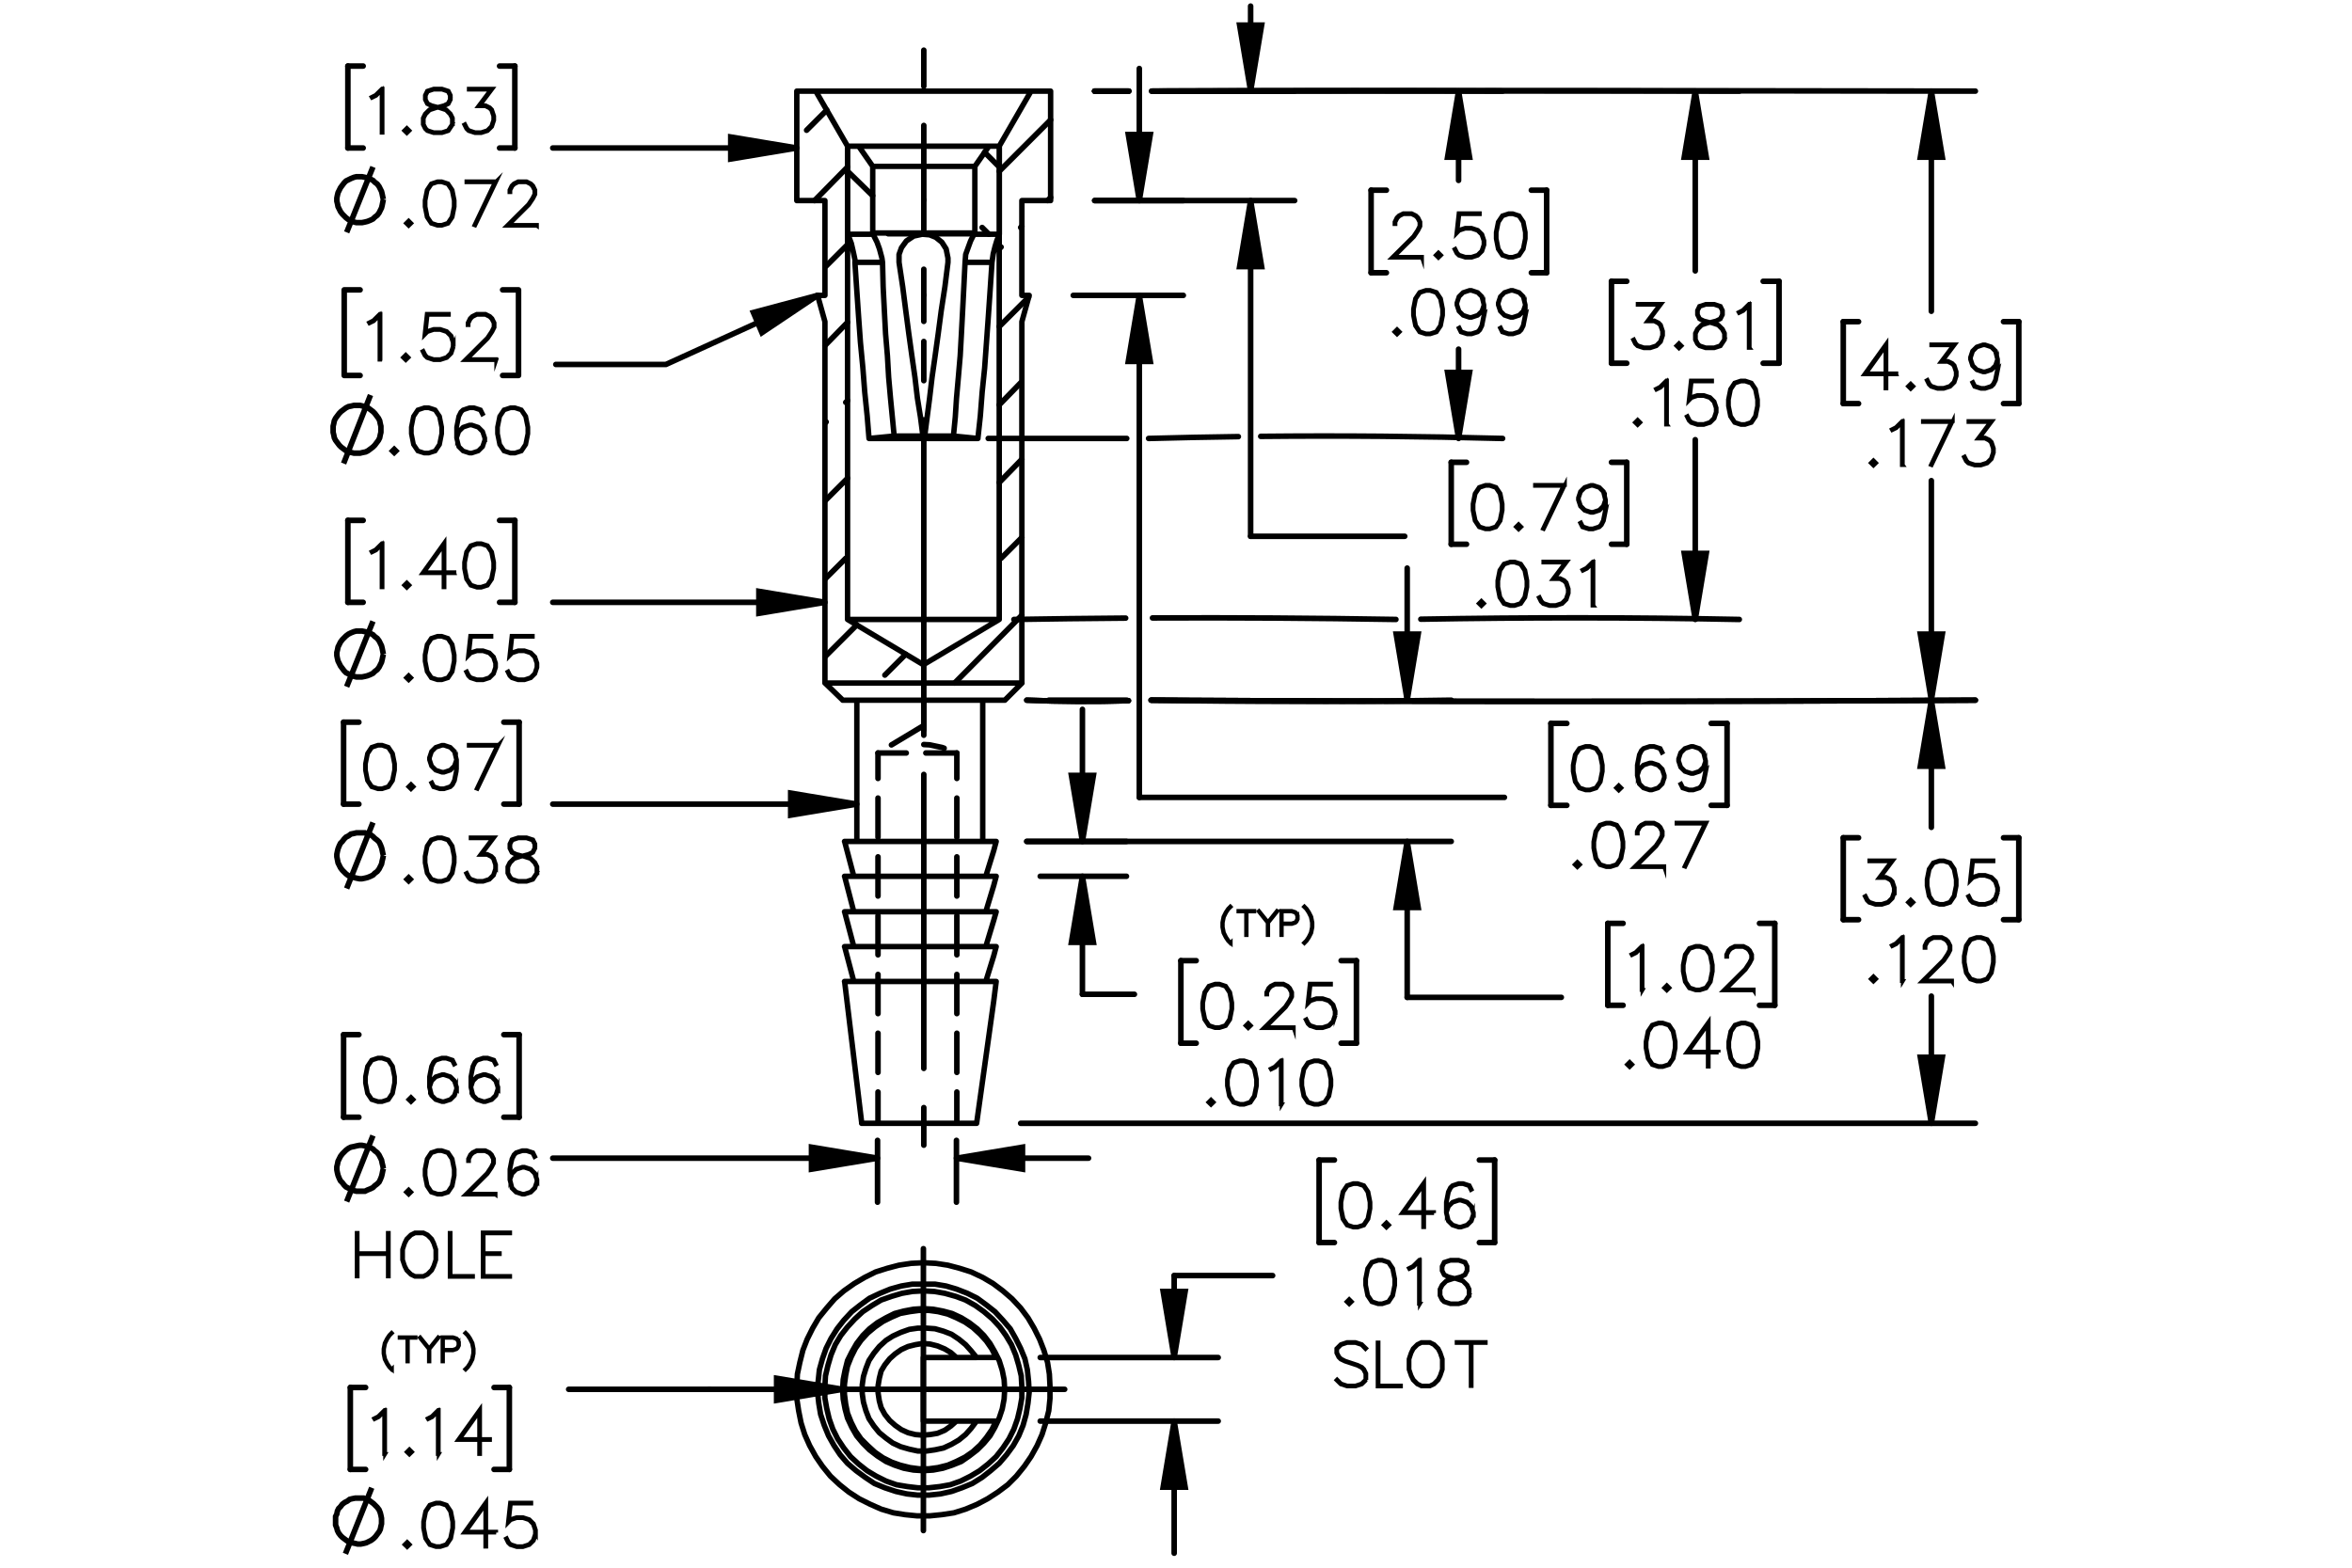 <?xml version="1.0" encoding="UTF-8"?><svg id="Layer_1" xmlns="http://www.w3.org/2000/svg" viewBox="0 0 216 144"><defs><style>.cls-1{stroke-dashoffset:36.35px;}.cls-1,.cls-2,.cls-3,.cls-4,.cls-5,.cls-6,.cls-7,.cls-8,.cls-9,.cls-10,.cls-11,.cls-12,.cls-13,.cls-14,.cls-15,.cls-16{stroke:#000;}.cls-1,.cls-2,.cls-4,.cls-5,.cls-6,.cls-7,.cls-8,.cls-9,.cls-10,.cls-11,.cls-12,.cls-13,.cls-14,.cls-15,.cls-16{fill:none;}.cls-1,.cls-2,.cls-4,.cls-5,.cls-6,.cls-7,.cls-8,.cls-10,.cls-11,.cls-12,.cls-13,.cls-14,.cls-15,.cls-16{stroke-linecap:round;stroke-linejoin:round;}.cls-1,.cls-2,.cls-4,.cls-6,.cls-7,.cls-8,.cls-9,.cls-10,.cls-11,.cls-12,.cls-13,.cls-14,.cls-15,.cls-16{stroke-width:.51px;}.cls-1,.cls-2,.cls-6,.cls-10,.cls-12,.cls-14{stroke-dasharray:0 0 0 0 43.2 3.6 3.6 3.6;}.cls-2{stroke-dashoffset:40.824px;}.cls-3{stroke-width:.35px;}.cls-3,.cls-9{stroke-miterlimit:10;}.cls-4{stroke-dashoffset:.872px;}.cls-4,.cls-7,.cls-8,.cls-13,.cls-15,.cls-16{stroke-dasharray:0 0 3.6 1.8;}.cls-5{stroke-width:.5px;}.cls-6{stroke-dashoffset:37.08px;}.cls-7{stroke-dashoffset:1.26px;}.cls-8{stroke-dashoffset:.335px;}.cls-10{stroke-dashoffset:35.2px;}.cls-12{stroke-dashoffset:19.07px;}.cls-13{stroke-dashoffset:1.693px;}.cls-15{stroke-dashoffset:.132px;}.cls-16{stroke-dashoffset:.754px;}</style></defs><path class="cls-3" d="m174.155,34.385h-.911v1.292h-.088v-1.292h-1.953l2.041-2.846v2.758h.911v.087Zm-.999-.087v-2.484l-1.779,2.484h1.779Z"/><path class="cls-3" d="m175.722,35.485l-.251.245-.25-.245.25-.249.251.249Zm-.12,0l-.131-.13-.13.13.13.13.131-.13Z"/><path class="cls-3" d="m179.695,34.539l-.194.587-.399.396-.589.191h-.584l-.588-.191-.208-.202-.192-.385.077-.043.19.374.176.181.557.183h.562l.557-.183.365-.367.185-.555v-.37l-.185-.555-.182-.173-.365-.186h-.649l1.145-1.522h-2.012v-.087h2.188l-1.145,1.522h.495l.399.196.203.207.194.587v.393Z"/><path class="cls-3" d="m183.494,33.968l-.19.962-.197.391-.207.202-.589.191h-.395l-.6-.191-.197-.396.078-.045.185.367.547.183h.37l.557-.183.173-.181.186-.369.191-.943v-.68l-.108.327-.399.398-.589.197h-.203l-.588-.197-.4-.398-.194-.587v-.202l.194-.587.4-.396.588-.196h.203l.589.196.399.396.194.779v.964Zm-.086-.96l-.185-.738-.365-.367-.557-.184h-.182l-.557.184-.364.367-.186.553v.181l.186.555.364.364.557.186h.182l.557-.186.365-.364.185-.55Z"/><path class="cls-3" d="m172.302,42.526l-.25.245-.25-.245.25-.249.25.249Zm-.12,0l-.13-.13-.131.13.131.13.13-.13Z"/><path class="cls-3" d="m174.749,42.717h-.088v-3.898l-.501.507-.389.189-.042-.075.375-.191.583-.577h.061v4.044Z"/><path class="cls-3" d="m179.339,38.673l-1.943,4.055-.074-.029,1.874-3.938h-2.602v-.087h2.745Z"/><path class="cls-3" d="m183.106,41.58l-.194.587-.399.396-.588.191h-.583l-.589-.191-.208-.202-.191-.385.077-.043.19.374.176.181.557.183h.561l.557-.183.364-.367.186-.555v-.37l-.186-.555-.181-.173-.365-.186h-.649l1.145-1.522h-2.01v-.087h2.186l-1.145,1.522h.495l.399.196.202.207.194.587v.393Z"/><path class="cls-3" d="m174.006,81.936l-.194.588-.399.396-.589.191h-.584l-.588-.191-.208-.202-.192-.385.077-.043.19.375.176.181.557.184h.562l.557-.184.365-.366.185-.556v-.369l-.185-.556-.182-.173-.365-.185h-.649l1.145-1.522h-2.012v-.088h2.188l-1.145,1.522h.495l.399.196.203.207.194.588v.393Z"/><path class="cls-3" d="m175.722,82.883l-.251.244-.25-.244.25-.25.251.25Zm-.12,0l-.131-.13-.13.13.13.13.131-.13Z"/><path class="cls-3" d="m179.695,81.365l-.19.962-.399.593-.594.191h-.395l-.594-.191-.398-.593-.191-.962v-.584l.191-.962.398-.593.594-.196h.395l.594.196.399.593.19.962v.584Zm-.086-.013v-.559l-.191-.942-.365-.551-.551-.183h-.37l-.552.183-.367.551-.19.942v.559l.19.943.367.55.552.184h.37l.551-.184.365-.55.191-.943Z"/><path class="cls-3" d="m183.494,81.936l-.194.588-.399.396-.589.191h-.584l-.588-.191-.208-.202-.192-.385.077-.043.19.375.176.181.557.184h.562l.557-.184.365-.366.185-.556v-.369l-.185-.556-.365-.364-.557-.185h-.562l-.557.185-.267.273.205-1.878h1.95v.088h-1.872l-.174,1.549.115-.109.588-.193h.584l.589.193.399.398.194.588v.393Z"/><path class="cls-3" d="m172.302,89.924l-.25.244-.25-.244.25-.25.25.25Zm-.12,0l-.13-.13-.131.13.131.13.13-.13Z"/><path class="cls-3" d="m174.749,90.115h-.088v-3.898l-.501.508-.389.189-.042-.074.375-.191.583-.576h.061v4.044Z"/><path class="cls-3" d="m179.268,90.152h-2.774l1.978-1.969.376-.566.186-.372v-.358l-.186-.364-.179-.181-.367-.183h-.74l-.365.183-.181.181-.186.364v.181h-.085v-.202l.194-.398.202-.199.399-.196h.785l.398.196.202.199.197.398v.404l-.197.391-.386.576-1.84,1.834h2.569v.082Z"/><path class="cls-3" d="m183.106,88.406l-.189.962-.399.593-.594.191h-.395l-.594-.191-.397-.593-.191-.962v-.584l.191-.962.397-.593.594-.196h.395l.594.196.399.593.189.962v.584Zm-.085-.013v-.559l-.191-.942-.365-.551-.551-.183h-.37l-.552.183-.367.551-.189.942v.559l.189.943.367.55.552.184h.37l.551-.184.365-.55.191-.943Z"/><path class="cls-3" d="m152.727,30.816l-.194.587-.399.396-.588.191h-.583l-.589-.191-.208-.202-.191-.385.077-.043.19.374.176.181.557.183h.561l.557-.183.364-.367.186-.555v-.37l-.186-.555-.181-.173-.365-.186h-.649l1.145-1.522h-2.01v-.087h2.186l-1.145,1.522h.495l.399.196.202.207.194.587v.393Z"/><path class="cls-3" d="m154.442,31.762l-.25.245-.25-.245.25-.249.25.249Zm-.12,0l-.13-.13-.131.13.131.13.13-.13Z"/><path class="cls-3" d="m158.415,31.202l-.397.598-.594.191h-.774l-.589-.191-.208-.202-.196-.396v-.593l.196-.398.398-.391.606-.202-.41-.099-.399-.202-.199-.401v-.404l.199-.407.603-.196h.774l.599.196.203.407v.404l-.203.401-.398.202-.408.099.021.005.583.196.399.391.194.398v.593Zm-.085-.021v-.55l-.186-.364-.364-.372-.562-.184-.181-.05-.179.05-.561.184-.367.372-.184.364v.55l.184.364.176.181.557.183h.75l.552-.183.367-.545Zm-.191-2.285v-.362l-.182-.353-.546-.184h-.75l-.546.184-.182.353v.362l.182.358.364.178.557.144.557-.144.364-.178.182-.358Z"/><path class="cls-3" d="m160.686,31.954h-.088v-3.898l-.501.507-.389.189-.042-.075.375-.191.583-.577h.061v4.044Z"/><path class="cls-3" d="m150.645,38.804l-.25.245-.25-.245.25-.249.25.249Zm-.12,0l-.13-.13-.131.13.131.13.13-.13Z"/><path class="cls-3" d="m153.093,38.996h-.088v-3.898l-.501.507-.389.189-.042-.075.375-.191.583-.577h.061v4.044Z"/><path class="cls-3" d="m157.653,37.858l-.194.587-.399.396-.588.191h-.583l-.589-.191-.208-.202-.191-.385.077-.043.19.374.176.181.557.183h.561l.557-.183.364-.367.186-.555v-.37l-.186-.555-.364-.364-.557-.185h-.561l-.557.185-.267.274.205-1.878h1.949v.087h-1.872l-.173,1.549.114-.109.589-.194h.583l.588.194.399.398.194.587v.393Z"/><path class="cls-3" d="m161.45,37.287l-.189.962-.399.592-.594.191h-.395l-.594-.191-.397-.592-.191-.962v-.585l.191-.962.397-.593.594-.196h.395l.594.196.399.593.189.962v.585Zm-.085-.013v-.558l-.191-.943-.365-.55-.551-.184h-.37l-.552.184-.367.55-.189.943v.558l.189.943.367.55.552.183h.37l.551-.183.365-.55.191-.943Z"/><path class="cls-3" d="m150.847,90.933h-.088v-3.898l-.501.508-.389.189-.042-.074.375-.191.583-.576h.061v4.044Z"/><path class="cls-3" d="m153.325,90.741l-.25.244-.25-.244.25-.25.25.25Zm-.12,0l-.13-.13-.131.13.131.13.13-.13Z"/><path class="cls-3" d="m157.298,89.224l-.189.962-.399.593-.594.191h-.395l-.594-.191-.397-.593-.191-.962v-.584l.191-.962.397-.593.594-.196h.395l.594.196.399.593.189.962v.584Zm-.085-.013v-.559l-.191-.942-.365-.551-.551-.183h-.37l-.552.183-.367.551-.189.942v.559l.189.943.367.55.552.184h.37l.551-.184.365-.55.191-.943Z"/><path class="cls-3" d="m161.053,90.97h-2.774l1.978-1.969.376-.566.186-.372v-.358l-.186-.364-.179-.181-.367-.183h-.74l-.365.183-.181.181-.186.364v.181h-.085v-.202l.194-.398.202-.199.399-.196h.785l.398.196.202.199.197.398v.404l-.197.391-.386.576-1.84,1.834h2.569v.082Z"/><path class="cls-3" d="m149.911,97.782l-.251.244-.25-.244.25-.25.251.25Zm-.12,0l-.131-.13-.13.13.13.13.131-.13Z"/><path class="cls-3" d="m153.886,96.265l-.19.962-.399.593-.594.191h-.395l-.594-.191-.398-.593-.191-.962v-.584l.191-.962.398-.593.594-.196h.395l.594.196.399.593.19.962v.584Zm-.086-.013v-.559l-.191-.942-.365-.551-.551-.183h-.37l-.552.183-.367.551-.19.942v.559l.19.943.367.55.552.184h.37l.551-.184.365-.55.191-.943Z"/><path class="cls-3" d="m157.833,96.683h-.911v1.291h-.088v-1.291h-1.953l2.041-2.846v2.758h.911v.088Zm-.999-.088v-2.484l-1.779,2.484h1.779Z"/><path class="cls-3" d="m161.482,96.265l-.19.962-.399.593-.594.191h-.395l-.594-.191-.398-.593-.191-.962v-.584l.191-.962.398-.593.594-.196h.395l.594.196.399.593.19.962v.584Zm-.086-.013v-.559l-.191-.942-.365-.551-.551-.183h-.37l-.552.183-.367.551-.19.942v.559l.19.943.367.55.552.184h.37l.551-.184.365-.55.191-.943Z"/><path class="cls-3" d="m130.592,23.67h-2.775l1.98-1.969.375-.566.186-.372v-.359l-.186-.364-.179-.181-.367-.184h-.74l-.365.184-.181.181-.186.364v.181h-.086v-.202l.194-.399.203-.199.399-.196h.786l.397.196.202.199.197.399v.404l-.197.391-.386.577-1.841,1.833h2.57v.083Z"/><path class="cls-3" d="m132.351,23.442l-.251.245-.25-.245.25-.249.251.249Zm-.12,0l-.131-.13-.13.13.13.13.131-.13Z"/><path class="cls-3" d="m136.324,22.496l-.194.587-.399.396-.589.191h-.584l-.588-.191-.208-.202-.192-.385.077-.043.19.374.176.181.557.183h.562l.557-.183.365-.367.185-.555v-.37l-.185-.555-.365-.364-.557-.185h-.562l-.557.185-.267.274.205-1.878h1.95v.087h-1.872l-.174,1.549.115-.109.588-.194h.584l.589.194.399.398.194.587v.393Z"/><path class="cls-3" d="m140.123,21.925l-.19.962-.399.592-.594.191h-.395l-.594-.191-.398-.592-.191-.962v-.585l.191-.962.398-.593.594-.196h.395l.594.196.399.593.19.962v.585Zm-.086-.013v-.558l-.191-.943-.365-.55-.551-.184h-.37l-.552.184-.367.55-.19.943v.558l.19.943.367.55.552.183h.37l.551-.183.365-.55.191-.943Z"/><path class="cls-3" d="m128.552,30.483l-.251.245-.25-.245.25-.249.251.249Zm-.12,0l-.131-.13-.13.13.13.13.131-.13Z"/><path class="cls-3" d="m132.526,28.966l-.19.962-.399.592-.594.191h-.395l-.594-.191-.398-.592-.191-.962v-.585l.191-.962.398-.593.594-.196h.395l.594.196.399.593.19.962v.585Zm-.086-.013v-.558l-.191-.943-.365-.55-.551-.184h-.37l-.552.184-.367.55-.19.943v.558l.19.943.367.55.552.183h.37l.551-.183.365-.55.191-.943Z"/><path class="cls-3" d="m136.324,28.966l-.19.962-.197.391-.207.202-.589.191h-.395l-.6-.191-.197-.396.078-.045.185.367.547.183h.37l.557-.183.173-.181.186-.369.191-.943v-.68l-.108.327-.399.398-.589.197h-.203l-.588-.197-.4-.398-.194-.587v-.202l.194-.587.4-.396.588-.196h.203l.589.196.399.396.194.779v.964Zm-.086-.96l-.185-.738-.365-.367-.557-.184h-.182l-.557.184-.364.367-.186.553v.181l.186.555.364.364.557.186h.182l.557-.186.365-.364.185-.55Z"/><path class="cls-3" d="m140.123,28.966l-.19.962-.197.391-.207.202-.589.191h-.395l-.6-.191-.197-.396.078-.045.185.367.547.183h.37l.557-.183.173-.181.186-.369.191-.943v-.68l-.108.327-.399.398-.589.197h-.203l-.588-.197-.4-.398-.194-.587v-.202l.194-.587.4-.396.588-.196h.203l.589.196.399.396.194.779v.964Zm-.086-.96l-.185-.738-.365-.367-.557-.184h-.182l-.557.184-.364.367-.186.553v.181l.186.555.364.364.557.186h.182l.557-.186.365-.364.185-.55Z"/><path class="cls-3" d="m137.998,46.875l-.19.962-.399.592-.594.191h-.395l-.594-.191-.398-.592-.191-.962v-.585l.191-.962.398-.593.594-.196h.395l.594.196.399.593.19.962v.585Zm-.086-.013v-.558l-.191-.943-.365-.55-.551-.184h-.37l-.552.184-.367.55-.19.943v.558l.19.943.367.55.552.183h.37l.551-.183.365-.55.191-.943Z"/><path class="cls-3" d="m139.714,48.392l-.251.245-.25-.245.25-.249.251.249Zm-.12,0l-.131-.13-.13.13.13.13.131-.13Z"/><path class="cls-3" d="m143.717,44.54l-1.944,4.055-.075-.029,1.875-3.938h-2.602v-.087h2.746Z"/><path class="cls-3" d="m147.486,46.875l-.19.962-.197.391-.207.202-.589.191h-.395l-.6-.191-.197-.396.078-.045.185.367.547.183h.37l.557-.183.173-.181.186-.369.191-.943v-.68l-.108.327-.399.398-.589.197h-.203l-.588-.197-.4-.398-.194-.587v-.202l.194-.587.4-.396.588-.196h.203l.589.196.399.396.194.779v.964Zm-.086-.96l-.185-.738-.365-.367-.557-.184h-.182l-.557.184-.364.367-.186.553v.181l.186.555.364.364.557.186h.182l.557-.186.365-.364.185-.55Z"/><path class="cls-3" d="m136.296,55.434l-.25.245-.25-.245.25-.249.25.249Zm-.12,0l-.13-.13-.131.13.131.13.13-.13Z"/><path class="cls-3" d="m140.269,53.917l-.189.962-.399.592-.594.191h-.395l-.594-.191-.397-.592-.191-.962v-.585l.191-.962.397-.593.594-.196h.395l.594.196.399.593.189.962v.585Zm-.085-.013v-.558l-.191-.943-.365-.55-.551-.184h-.37l-.552.184-.367.55-.189.943v.558l.189.943.367.55.552.183h.37l.551-.183.365-.55.191-.943Z"/><path class="cls-3" d="m144.065,54.488l-.194.587-.399.396-.588.191h-.583l-.589-.191-.208-.202-.191-.385.077-.043.19.374.176.181.557.183h.561l.557-.183.364-.367.186-.555v-.37l-.186-.555-.181-.173-.365-.186h-.649l1.145-1.522h-2.01v-.087h2.186l-1.145,1.522h.495l.399.196.202.207.194.587v.393Z"/><path class="cls-3" d="m146.337,55.626h-.088v-3.898l-.501.507-.389.189-.042-.075.375-.191.583-.577h.061v4.044Z"/><path class="cls-3" d="m147.195,70.857l-.19.962-.399.592-.594.191h-.395l-.594-.191-.398-.592-.191-.962v-.585l.191-.962.398-.593.594-.196h.395l.594.196.399.593.19.962v.585Zm-.086-.013v-.558l-.191-.943-.365-.55-.551-.184h-.37l-.552.184-.367.55-.19.943v.558l.19.943.367.55.552.183h.37l.551-.183.365-.55.191-.943Z"/><path class="cls-3" d="m148.911,72.374l-.251.245-.25-.245.25-.249.251.249Zm-.12,0l-.131-.13-.13.13.13.13.131-.13Z"/><path class="cls-3" d="m152.885,71.429l-.194.587-.399.396-.589.191h-.203l-.588-.191-.4-.396-.194-.779v-.964l.19-.962.197-.394.208-.199.588-.196h.395l.6.196.197.396-.077.045-.186-.367-.547-.184h-.37l-.557.184-.173.181-.186.369-.191.943v.68l.108-.327.4-.399.588-.196h.203l.589.196.399.399.194.587v.202Zm-.086-.013v-.178l-.185-.555-.365-.364-.557-.186h-.182l-.557.186-.364.364-.186.55.186.739.364.367.557.183h.182l.557-.183.365-.367.185-.555Z"/><path class="cls-3" d="m156.684,70.857l-.19.962-.197.391-.207.202-.589.191h-.395l-.6-.191-.197-.396.078-.045.185.367.547.183h.37l.557-.183.173-.181.186-.369.191-.943v-.68l-.108.327-.399.398-.589.197h-.203l-.588-.197-.4-.398-.194-.587v-.202l.194-.587.4-.396.588-.196h.203l.589.196.399.396.194.779v.964Zm-.086-.96l-.185-.738-.365-.367-.557-.184h-.182l-.557.184-.364.367-.186.553v.181l.186.555.364.364.557.186h.182l.557-.186.365-.364.185-.55Z"/><path class="cls-3" d="m145.112,79.418l-.251.244-.25-.244.25-.25.251.25Zm-.12,0l-.131-.13-.13.13.13.13.131-.13Z"/><path class="cls-3" d="m149.087,77.9l-.19.962-.399.593-.594.191h-.395l-.594-.191-.398-.593-.191-.962v-.584l.191-.962.398-.593.594-.196h.395l.594.196.399.593.19.962v.584Zm-.086-.013v-.559l-.191-.942-.365-.551-.551-.183h-.37l-.552.183-.367.551-.19.942v.559l.19.943.367.55.552.184h.37l.551-.184.365-.55.191-.943Z"/><path class="cls-3" d="m152.842,79.647h-2.775l1.98-1.969.375-.566.186-.372v-.358l-.186-.364-.179-.181-.367-.183h-.74l-.365.183-.181.181-.186.364v.181h-.086v-.202l.194-.398.203-.199.399-.196h.786l.397.196.202.199.197.398v.404l-.197.391-.386.576-1.841,1.834h2.57v.082Z"/><path class="cls-3" d="m156.713,75.565l-1.944,4.055-.075-.029,1.875-3.938h-2.602v-.088h2.746Z"/><path class="cls-3" d="m113.025,86.603l-.035.036-.211-.213-.212-.316-.213-.418-.103-.528v-.424l.103-.527.213-.422.212-.316.211-.213.035.036-.209.206-.208.31-.206.415-.104.517v.413l.104.516.206.413.208.31.209.205Z"/><path class="cls-3" d="m115.197,83.722h-.71v2.171h-.048v-2.171h-.709v-.048h1.467v.048Z"/><path class="cls-3" d="m117.299,83.713l-.831,1.038v1.142h-.049v-1.142l-.831-1.038.035-.03.821,1.022.819-1.022.035.03Z"/><path class="cls-3" d="m119.181,84.435l-.107.219-.114.109-.323.107h-.922v1.022h-.047v-2.219h.969l.323.107.114.109.107.219v.325Zm-.048-.012v-.302l-.101-.2-.097-.099-.306-.101h-.916v1.101h.916l.306-.101.097-.099.101-.2Z"/><path class="cls-3" d="m120.533,85.163l-.105.528-.214.418-.212.316-.209.213-.036-.036.209-.205.207-.31.206-.413.105-.516v-.413l-.105-.517-.206-.415-.207-.31-.209-.206.036-.036.209.213.212.316.214.422.105.527v.424Z"/><path class="cls-3" d="m113.168,92.689l-.19.962-.399.593-.594.191h-.395l-.594-.191-.398-.593-.191-.962v-.584l.191-.962.398-.593.594-.196h.395l.594.196.399.593.19.962v.584Zm-.086-.013v-.559l-.191-.942-.365-.551-.551-.183h-.37l-.552.183-.367.551-.19.942v.559l.19.943.367.55.552.184h.37l.551-.184.365-.55.191-.943Z"/><path class="cls-3" d="m114.884,94.207l-.251.244-.25-.244.25-.25.251.25Zm-.12,0l-.131-.13-.13.13.13.13.131-.13Z"/><path class="cls-3" d="m118.814,94.436h-2.775l1.98-1.969.375-.566.186-.372v-.358l-.186-.364-.179-.181-.367-.183h-.74l-.365.183-.181.181-.186.364v.181h-.086v-.202l.194-.398.203-.199.399-.196h.786l.397.196.202.199.197.398v.404l-.197.391-.386.576-1.841,1.834h2.57v.082Z"/><path class="cls-3" d="m122.656,93.261l-.194.588-.399.396-.589.191h-.584l-.588-.191-.208-.202-.192-.385.077-.043.19.375.176.181.557.184h.562l.557-.184.365-.366.185-.556v-.369l-.185-.556-.365-.364-.557-.185h-.562l-.557.185-.267.273.205-1.878h1.95v.088h-1.872l-.174,1.549.115-.109.588-.193h.584l.589.193.399.398.194.588v.393Z"/><path class="cls-3" d="m111.464,101.249l-.25.244-.25-.244.25-.25.25.25Zm-.12,0l-.13-.13-.131.13.131.13.13-.13Z"/><path class="cls-3" d="m115.436,99.731l-.189.962-.399.593-.594.191h-.395l-.594-.191-.397-.593-.191-.962v-.584l.191-.962.397-.593.594-.196h.395l.594.196.399.593.189.962v.584Zm-.085-.013v-.559l-.191-.942-.365-.551-.551-.183h-.37l-.552.183-.367.551-.189.942v.559l.189.943.367.55.552.184h.37l.551-.184.365-.55.191-.943Z"/><path class="cls-3" d="m117.708,101.44h-.088v-3.898l-.501.508-.389.189-.042-.074.375-.191.583-.576h.061v4.044Z"/><path class="cls-3" d="m122.269,99.731l-.189.962-.399.593-.594.191h-.395l-.594-.191-.397-.593-.191-.962v-.584l.191-.962.397-.593.594-.196h.395l.594.196.399.593.189.962v.584Zm-.085-.013v-.559l-.191-.942-.365-.551-.551-.183h-.37l-.552.183-.367.551-.189.942v.559l.189.943.367.55.552.184h.37l.551-.184.365-.55.191-.943Z"/><path class="cls-3" d="m35.134,12.189h-.088v-3.898l-.5.507-.389.189-.043-.075.375-.191.584-.577h.061v4.044Z"/><path class="cls-3" d="m37.613,11.998l-.25.245-.251-.245.251-.249.25.249Zm-.12,0l-.13-.13-.13.13.13.13.13-.13Z"/><path class="cls-3" d="m41.586,11.437l-.397.598-.594.191h-.775l-.588-.191-.207-.202-.197-.396v-.593l.197-.398.397-.391.607-.202-.41-.099-.399-.202-.2-.401v-.404l.2-.407.602-.196h.775l.599.196.202.407v.404l-.202.401-.399.202-.407.099.021.005.584.196.399.391.195.398v.593Zm-.085-.021v-.55l-.186-.364-.365-.372-.561-.184-.181-.05-.178.05-.562.184-.367.372-.184.364v.55l.184.364.175.181.557.183h.751l.551-.183.367-.545Zm-.192-2.285v-.362l-.181-.353-.546-.184h-.751l-.546.184-.181.353v.362l.181.358.365.178.557.144.557-.144.365-.178.181-.358Z"/><path class="cls-3" d="m45.383,11.052l-.195.587-.399.396-.589.191h-.583l-.588-.191-.207-.202-.192-.385.077-.043.19.374.175.181.557.183h.562l.556-.183.365-.367.186-.555v-.37l-.186-.555-.181-.173-.365-.186h-.649l1.145-1.522h-2.01v-.087h2.186l-1.145,1.522h.495l.399.196.202.207.195.587v.393Z"/><path class="cls-9" d="m31.836,21.345l2.415-6.01m.955,2.977l-.056-.225-.056-.281-.056-.225-.112-.225-.112-.225-.169-.225-.225-.169-.169-.169-.225-.112-.281-.112-.225-.056-.281-.056h-.505l-.225.056-.281.112-.225.112-.225.112-.169.169-.169.225-.169.225-.112.225-.112.225-.056.225-.056.281v.281l.056.225.056.281.112.225.112.225.169.225.169.169.169.169.225.169.225.112.281.112.225.056h.505l.281-.056.225-.056.281-.112.225-.112.169-.169.225-.169.169-.225.112-.225.112-.225.056-.225.056-.281.056-.281"/><path class="cls-3" d="m37.78,20.508l-.25.245-.251-.245.251-.249.25.249Zm-.12,0l-.13-.13-.131.13.131.13.13-.13Z"/><path class="cls-3" d="m41.755,18.991l-.19.962-.399.592-.594.191h-.394l-.594-.191-.397-.592-.192-.962v-.585l.192-.962.397-.593.594-.196h.394l.594.196.399.593.19.962v.585Zm-.085-.013v-.558l-.192-.943-.365-.55-.551-.184h-.371l-.551.184-.368.55-.189.943v.558l.189.943.368.55.551.183h.371l.551-.183.365-.55.192-.943Z"/><path class="cls-3" d="m45.583,16.656l-1.945,4.055-.075-.029,1.875-3.938h-2.603v-.087h2.747Z"/><path class="cls-3" d="m49.309,20.737h-2.775l1.979-1.969.376-.566.186-.372v-.359l-.186-.364-.178-.181-.368-.184h-.741l-.365.184-.181.181-.186.364v.181h-.085v-.202l.194-.399.202-.199.4-.196h.786l.397.196.203.199.197.399v.404l-.197.391-.387.577-1.84,1.833h2.57v.083Z"/><path class="cls-3" d="m35.131,53.944h-.088v-3.898l-.5.507-.389.189-.043-.075.375-.191.584-.577h.061v4.044Z"/><path class="cls-3" d="m37.61,53.752l-.25.245-.251-.245.251-.249.25.249Zm-.12,0l-.13-.13-.13.13.13.13.13-.13Z"/><path class="cls-3" d="m41.732,52.652h-.911v1.292h-.088v-1.292h-1.952l2.04-2.846v2.758h.911v.087Zm-.999-.087v-2.484l-1.778,2.484h1.778Z"/><path class="cls-3" d="m45.38,52.235l-.19.962-.399.592-.594.191h-.394l-.594-.191-.397-.592-.192-.962v-.585l.192-.962.397-.593.594-.196h.394l.594.196.399.593.19.962v.585Zm-.085-.013v-.558l-.192-.943-.365-.55-.551-.184h-.37l-.551.184-.368.55-.189.943v.558l.189.943.368.55.551.183h.37l.551-.183.365-.55.192-.943Z"/><path class="cls-9" d="m31.836,63.078l2.415-6.01m.955,3.033l-.056-.281-.056-.281-.056-.225-.112-.225-.112-.225-.169-.225-.225-.169-.169-.169-.225-.112-.281-.112-.225-.056-.281-.056h-.505l-.225.056-.281.112-.225.112-.225.169-.169.169-.169.169-.169.225-.112.225-.112.225-.056.281-.056.225v.281l.056.281.056.225.112.225.112.225.169.225.169.225.169.169.225.112.225.112.281.112.225.056h.505l.281-.056.225-.056.281-.112.225-.112.169-.169.225-.169.169-.225.112-.225.112-.225.056-.225.056-.281.056-.225"/><path class="cls-3" d="m37.78,62.256l-.25.245-.251-.245.251-.249.25.249Zm-.12,0l-.13-.13-.131.13.131.13.13-.13Z"/><path class="cls-3" d="m41.755,60.739l-.19.962-.399.592-.594.191h-.394l-.594-.191-.397-.592-.192-.962v-.585l.192-.962.397-.593.594-.196h.394l.594.196.399.593.19.962v.585Zm-.085-.013v-.558l-.192-.943-.365-.55-.551-.184h-.371l-.551.184-.368.55-.189.943v.558l.189.943.368.55.551.183h.371l.551-.183.365-.55.192-.943Z"/><path class="cls-3" d="m45.554,61.31l-.195.587-.399.396-.589.191h-.583l-.589-.191-.208-.202-.191-.385.077-.043.189.374.176.181.557.183h.562l.557-.183.365-.367.186-.555v-.37l-.186-.555-.365-.364-.557-.185h-.562l-.557.185-.266.274.205-1.878h1.95v.087h-1.873l-.173,1.549.115-.109.589-.194h.583l.589.194.399.398.195.587v.393Z"/><path class="cls-3" d="m49.352,61.31l-.195.587-.399.396-.589.191h-.583l-.589-.191-.208-.202-.191-.385.077-.043.189.374.176.181.557.183h.562l.557-.183.365-.367.186-.555v-.37l-.186-.555-.365-.364-.557-.185h-.562l-.557.185-.266.274.205-1.878h1.95v.087h-1.873l-.173,1.549.115-.109.589-.194h.583l.589.194.399.398.195.587v.393Z"/><path class="cls-3" d="m36.278,70.746l-.19.962-.399.592-.594.191h-.394l-.594-.191-.397-.592-.192-.962v-.585l.192-.962.397-.593.594-.196h.394l.594.196.399.593.19.962v.585Zm-.085-.013v-.558l-.192-.943-.365-.55-.551-.184h-.371l-.551.184-.368.55-.189.943v.558l.189.943.368.55.551.183h.371l.551-.183.365-.55.192-.943Z"/><path class="cls-3" d="m37.993,72.263l-.25.245-.251-.245.251-.249.25.249Zm-.12,0l-.13-.13-.131.13.131.13.13-.13Z"/><path class="cls-3" d="m41.968,70.746l-.19.962-.197.391-.208.202-.589.191h-.394l-.599-.191-.197-.396.077-.045.186.367.546.183h.371l.557-.183.173-.181.186-.369.192-.943v-.68l-.109.327-.399.398-.589.197h-.202l-.589-.197-.399-.398-.194-.587v-.202l.194-.587.399-.396.589-.196h.202l.589.196.399.396.195.779v.964Zm-.085-.96l-.186-.738-.365-.367-.557-.184h-.181l-.557.184-.365.367-.186.553v.181l.186.555.365.364.557.186h.181l.557-.186.365-.364.186-.55Z"/><path class="cls-3" d="m45.795,68.411l-1.945,4.055-.075-.029,1.875-3.938h-2.603v-.087h2.747Z"/><path class="cls-9" d="m31.836,81.614l2.415-6.066m.955,3.033l-.056-.225-.056-.281-.056-.225-.112-.281-.112-.225-.169-.169-.225-.169-.169-.169-.225-.169-.281-.056-.225-.112h-.786l-.225.056-.281.056-.225.169-.225.112-.169.169-.169.225-.169.169-.112.225-.112.281-.056.225-.056.281v.225l.056.281.056.281.112.225.112.225.169.225.169.169.169.169.225.169.225.112.281.056.225.056.281.056h.225l.281-.056.225-.056.281-.112.225-.112.169-.169.225-.169.169-.225.112-.225.112-.225.056-.281.056-.225.056-.281"/><path class="cls-3" d="m37.78,80.768l-.25.244-.251-.244.251-.25.25.25Zm-.12,0l-.13-.13-.131.13.131.13.13-.13Z"/><path class="cls-3" d="m41.755,79.25l-.19.962-.399.593-.594.191h-.394l-.594-.191-.397-.593-.192-.962v-.584l.192-.962.397-.593.594-.196h.394l.594.196.399.593.19.962v.584Zm-.085-.013v-.559l-.192-.942-.365-.551-.551-.183h-.371l-.551.183-.368.551-.189.942v.559l.189.943.368.55.551.184h.371l.551-.184.365-.55.192-.943Z"/><path class="cls-3" d="m45.554,79.821l-.195.588-.399.396-.589.191h-.583l-.589-.191-.208-.202-.191-.385.077-.043.189.375.176.181.557.184h.562l.557-.184.365-.366.186-.556v-.369l-.186-.556-.181-.173-.365-.185h-.65l1.145-1.522h-2.011v-.088h2.187l-1.145,1.522h.495l.4.196.202.207.195.588v.393Z"/><path class="cls-3" d="m49.352,80.207l-.397.598-.594.191h-.775l-.589-.191-.208-.202-.197-.396v-.593l.197-.398.397-.391.607-.202-.41-.098-.399-.202-.2-.401v-.404l.2-.406.602-.196h.775l.6.196.202.406v.404l-.202.401-.4.202-.407.098.021.006.584.196.399.391.195.398v.593Zm-.085-.021v-.55l-.186-.364-.365-.372-.562-.183-.181-.051-.179.051-.562.183-.368.372-.184.364v.55l.184.364.176.181.557.184h.751l.551-.184.368-.545Zm-.192-2.285v-.361l-.181-.353-.546-.183h-.751l-.546.183-.181.353v.361l.181.359.365.178.557.144.557-.144.365-.178.181-.359Z"/><path class="cls-3" d="m36.278,99.482l-.19.962-.399.593-.594.191h-.394l-.594-.191-.397-.593-.192-.962v-.584l.192-.962.397-.593.594-.196h.394l.594.196.399.593.19.962v.584Zm-.085-.013v-.559l-.192-.942-.365-.551-.551-.183h-.371l-.551.183-.368.551-.189.942v.559l.189.943.368.55.551.184h.371l.551-.184.365-.55.192-.943Z"/><path class="cls-3" d="m37.993,101l-.25.244-.251-.244.251-.25.25.25Zm-.12,0l-.13-.13-.131.13.131.13.13-.13Z"/><path class="cls-3" d="m41.968,100.054l-.195.588-.399.396-.589.191h-.202l-.589-.191-.399-.396-.194-.778v-.965l.189-.962.197-.394.207-.199.589-.196h.394l.6.196.197.397-.077.045-.186-.367-.546-.183h-.37l-.557.183-.173.181-.186.37-.192.942v.681l.109-.327.399-.398.589-.196h.202l.589.196.399.398.195.588v.201Zm-.085-.013v-.178l-.186-.556-.365-.364-.557-.185h-.181l-.557.185-.365.364-.186.55.186.739.365.366.557.184h.181l.557-.184.365-.366.186-.556Z"/><path class="cls-3" d="m45.766,100.054l-.195.588-.399.396-.589.191h-.202l-.589-.191-.399-.396-.194-.778v-.965l.189-.962.197-.394.207-.199.589-.196h.394l.6.196.197.397-.077.045-.186-.367-.546-.183h-.37l-.557.183-.173.181-.186.37-.192.942v.681l.109-.327.399-.398.589-.196h.202l.589.196.399.398.195.588v.201Zm-.085-.013v-.178l-.186-.556-.365-.364-.557-.185h-.181l-.557.185-.365.364-.186.55.186.739.365.366.557.184h.181l.557-.184.365-.366.186-.556Z"/><path class="cls-9" d="m31.836,110.372l2.415-6.066m.955,3.033l-.056-.281-.056-.225-.056-.281-.112-.225-.112-.225-.169-.225-.225-.169-.169-.169-.225-.112-.281-.112-.225-.056-.281-.056h-.225l-.281.056-.225.056-.281.056-.225.112-.225.169-.169.169-.169.169-.169.225-.112.225-.112.225-.056.281-.056.225v.281l.056.281.056.225.112.281.112.225.169.169.169.225.169.169.225.112.225.112.281.112.225.056h.786l.225-.112.281-.112.225-.112.169-.169.225-.169.169-.169.112-.225.112-.281.056-.225.056-.281.056-.225"/><path class="cls-3" d="m37.78,109.502l-.25.244-.251-.244.251-.25.25.25Zm-.12,0l-.13-.13-.131.13.131.13.13-.13Z"/><path class="cls-3" d="m41.755,107.984l-.19.962-.399.593-.594.191h-.394l-.594-.191-.397-.593-.192-.962v-.584l.192-.962.397-.593.594-.196h.394l.594.196.399.593.19.962v.584Zm-.085-.013v-.559l-.192-.942-.365-.551-.551-.183h-.371l-.551.183-.368.551-.189.942v.559l.189.943.368.55.551.184h.371l.551-.184.365-.55.192-.943Z"/><path class="cls-3" d="m45.511,109.731h-2.775l1.979-1.969.376-.566.186-.372v-.358l-.186-.364-.178-.181-.368-.183h-.741l-.365.183-.181.181-.186.364v.181h-.085v-.202l.194-.398.202-.199.4-.196h.786l.397.196.203.199.197.398v.404l-.197.391-.387.576-1.84,1.834h2.57v.082Z"/><path class="cls-3" d="m49.352,108.556l-.195.588-.399.396-.589.191h-.202l-.589-.191-.399-.396-.194-.778v-.965l.189-.962.197-.394.207-.199.589-.196h.394l.6.196.197.397-.077.045-.186-.367-.546-.183h-.37l-.557.183-.173.181-.186.37-.192.942v.681l.109-.327.399-.398.589-.196h.202l.589.196.399.398.195.588v.201Zm-.085-.013v-.178l-.186-.556-.365-.364-.557-.185h-.181l-.557.185-.365.364-.186.55.186.739.365.366.557.184h.181l.557-.184.365-.366.186-.556Z"/><path class="cls-3" d="m35.704,117.247h-.087v-2.052h-2.774v2.052h-.085v-4.002h.085v1.863h2.774v-1.863h.087v4.002Z"/><path class="cls-3" d="m40.068,115.728l-.197.582-.191.393-.391.391-.399.191h-.785l-.397-.191-.394-.391-.189-.393-.197-.582v-.962l.197-.582.189-.394.394-.391.397-.196h.785l.399.196.391.391.191.394.197.582v.962Zm-.087-.011v-.94l-.186-.561-.189-.369-.372-.372-.364-.183h-.74l-.367.183-.37.372-.191.369-.184.561v.94l.184.56.191.369.37.372.367.184h.74l.364-.184.372-.372.189-.369.186-.56Z"/><path class="cls-3" d="m43.439,117.284h-2.142v-4.039h.085v3.957h2.056v.082Z"/><path class="cls-3" d="m46.852,117.284h-2.522v-4.081h2.522v.088h-2.437v1.817h1.484v.087h-1.484v2.007h2.437v.082Z"/><path class="cls-3" d="m34.943,33.038h-.092v-4.061l-.521.529-.405.196-.044-.077.391-.199.607-.601h.064v4.212Z"/><path class="cls-3" d="m37.524,32.838l-.261.254-.26-.254.26-.26.261.26Zm-.124,0l-.136-.136-.136.136.136.136.136-.136Z"/><path class="cls-3" d="m41.663,31.853l-.202.612-.416.412-.613.199h-.607l-.613-.199-.216-.21-.2-.401.081-.044.197.39.183.189.58.191h.585l.58-.191.38-.382.194-.578v-.385l-.194-.579-.38-.379-.58-.193h-.585l-.58.193-.277.285.213-1.956h2.03v.091h-1.95l-.18,1.613.119-.113.613-.202h.607l.613.202.416.415.202.612v.41Z"/><path class="cls-3" d="m45.573,33.076h-2.89l2.061-2.051.391-.589.194-.388v-.373l-.194-.379-.186-.188-.383-.191h-.771l-.38.191-.189.188-.194.379v.188h-.088v-.21l.202-.415.211-.207.416-.205h.818l.413.205.211.207.205.415v.421l-.205.407-.402.601-1.917,1.91h2.676v.085Z"/><path class="cls-9" d="m31.555,42.577l2.471-6.291m.955,3.145v-.281l-.056-.225-.056-.281-.112-.225-.169-.225-.169-.225-.169-.169-.225-.169-.225-.169-.225-.112-.281-.056-.225-.056h-.562l-.225.056-.281.056-.225.112-.225.169-.225.169-.169.169-.169.225-.169.225-.112.225-.056.281-.056.225v.562l.056.225.056.281.112.225.169.225.169.225.169.169.225.169.225.169.225.112.281.056.225.056h.562l.225-.056.281-.056.225-.112.225-.169.225-.169.169-.169.169-.225.169-.225.112-.225.056-.281.056-.225v-.281"/><path class="cls-3" d="m36.466,41.422l-.261.254-.261-.254.261-.26.261.26Zm-.125,0l-.136-.136-.136.136.136.136.136-.136Z"/><path class="cls-3" d="m40.606,39.842l-.197,1.002-.416.617-.619.199h-.411l-.619-.199-.414-.617-.2-1.002v-.609l.2-1.002.414-.617.619-.205h.411l.619.205.416.617.197,1.002v.609Zm-.088-.014v-.582l-.2-.982-.38-.573-.574-.191h-.386l-.575.191-.383.573-.197.982v.582l.197.982.383.573.575.191h.386l.574-.191.38-.573.2-.982Z"/><path class="cls-3" d="m44.562,40.437l-.202.612-.416.412-.613.199h-.211l-.613-.199-.416-.412-.203-.811v-1.005l.197-1.002.205-.41.217-.207.613-.205h.411l.625.205.206.413-.081.047-.194-.382-.569-.191h-.386l-.58.191-.18.188-.194.385-.2.982v.709l.114-.341.416-.415.613-.205h.211l.613.205.416.415.202.612v.21Zm-.088-.014v-.185l-.194-.579-.38-.379-.58-.193h-.189l-.58.193-.38.379-.194.573.194.769.38.382.58.191h.189l.58-.191.38-.382.194-.578Z"/><path class="cls-3" d="m48.52,39.842l-.197,1.002-.416.617-.619.199h-.411l-.619-.199-.414-.617-.2-1.002v-.609l.2-1.002.414-.617.619-.205h.411l.619.205.416.617.197,1.002v.609Zm-.088-.014v-.582l-.2-.982-.38-.573-.574-.191h-.386l-.575.191-.383.573-.197.982v.582l.197.982.383.573.575.191h.386l.574-.191.38-.573.2-.982Z"/><path class="cls-3" d="m125.861,111.01l-.19.962-.399.593-.594.191h-.395l-.594-.191-.398-.593-.191-.962v-.584l.191-.962.398-.593.594-.196h.395l.594.196.399.593.19.962v.584Zm-.086-.013v-.559l-.191-.942-.365-.551-.551-.183h-.37l-.552.183-.367.551-.19.942v.559l.19.943.367.55.552.184h.37l.551-.184.365-.55.191-.943Z"/><path class="cls-3" d="m127.577,112.527l-.251.244-.25-.244.25-.25.251.25Zm-.12,0l-.131-.13-.13.13.13.13.131-.13Z"/><path class="cls-3" d="m131.7,111.428h-.911v1.291h-.088v-1.291h-1.953l2.041-2.846v2.758h.911v.088Zm-.999-.088v-2.484l-1.779,2.484h1.779Z"/><path class="cls-3" d="m135.35,111.581l-.194.588-.399.396-.589.191h-.203l-.588-.191-.4-.396-.194-.778v-.965l.19-.962.197-.394.208-.199.588-.196h.395l.6.196.197.397-.077.045-.186-.367-.547-.183h-.37l-.557.183-.173.181-.186.37-.191.942v.681l.108-.327.4-.398.588-.196h.203l.589.196.399.398.194.588v.201Zm-.086-.013v-.178l-.185-.556-.365-.364-.557-.185h-.182l-.557.185-.364.364-.186.55.186.739.364.366.557.184h.182l.557-.184.365-.366.185-.556Z"/><path class="cls-3" d="m124.157,119.569l-.25.244-.25-.244.25-.25.25.25Zm-.12,0l-.13-.13-.131.13.131.13.13-.13Z"/><path class="cls-3" d="m128.13,118.052l-.189.962-.399.593-.594.191h-.395l-.594-.191-.397-.593-.191-.962v-.584l.191-.962.397-.593.594-.196h.395l.594.196.399.593.189.962v.584Zm-.085-.013v-.559l-.191-.942-.365-.551-.551-.183h-.37l-.552.183-.367.551-.189.942v.559l.189.943.367.55.552.184h.37l.551-.184.365-.55.191-.943Z"/><path class="cls-3" d="m130.401,119.761h-.088v-3.898l-.501.508-.389.189-.042-.074.375-.191.583-.576h.061v4.044Z"/><path class="cls-3" d="m134.962,119.009l-.397.598-.594.191h-.774l-.589-.191-.208-.202-.196-.396v-.593l.196-.398.398-.391.606-.202-.41-.098-.399-.202-.199-.401v-.404l.199-.406.603-.196h.774l.599.196.203.406v.404l-.203.401-.398.202-.408.098.021.006.583.196.399.391.194.398v.593Zm-.085-.021v-.55l-.186-.364-.364-.372-.562-.183-.181-.051-.179.051-.561.183-.367.372-.184.364v.55l.184.364.176.181.557.184h.75l.552-.184.367-.545Zm-.191-2.285v-.361l-.182-.353-.546-.183h-.75l-.546.183-.182.353v.361l.182.359.364.178.557.144.557-.144.364-.178.182-.359Z"/><path class="cls-3" d="m125.478,126.759l-.404.401-.588.191h-.774l-.589-.191-.391-.385.064-.066.373.377.556.184h.751l.557-.184.359-.361v-.542l-.185-.367-.181-.178-.37-.191-1.145-.38-.394-.191-.202-.202-.194-.396v-.409l.401-.401.589-.196h.774l.588.196.395.386-.067.066-.369-.378-.557-.183h-.751l-.556.183-.362.361v.353l.186.364.181.178.37.191,1.145.38.394.191.2.202.196.396v.601Z"/><path class="cls-3" d="m128.659,127.352h-2.143v-4.039h.085v3.957h2.058v.082Z"/><path class="cls-3" d="m132.5,125.795l-.197.582-.191.393-.392.391-.399.191h-.785l-.397-.191-.394-.391-.19-.393-.197-.582v-.962l.197-.582.19-.394.394-.391.397-.196h.785l.399.196.392.391.191.394.197.582v.962Zm-.088-.011v-.94l-.186-.561-.19-.369-.372-.372-.365-.183h-.739l-.367.183-.37.372-.191.369-.185.561v.94l.185.56.191.369.37.372.367.184h.739l.365-.184.372-.372.19-.369.186-.56Z"/><path class="cls-3" d="m136.444,123.358h-1.294v3.956h-.088v-3.956h-1.291v-.088h2.673v.088Z"/><path class="cls-3" d="m35.995,125.765l-.035.036-.21-.213-.212-.316-.213-.418-.104-.528v-.424l.104-.527.213-.422.212-.316.21-.213.035.036-.209.206-.207.31-.206.415-.105.517v.413l.105.516.206.413.207.31.209.205Z"/><path class="cls-3" d="m38.167,122.884h-.71v2.171h-.048v-2.171h-.709v-.048h1.468v.048Z"/><path class="cls-3" d="m40.269,122.875l-.832,1.038v1.142h-.048v-1.142l-.832-1.038.035-.03.821,1.022.82-1.022.035.03Z"/><path class="cls-3" d="m42.15,123.597l-.108.219-.114.109-.323.107h-.922v1.022h-.047v-2.219h.969l.323.107.114.109.108.219v.325Zm-.048-.012v-.302l-.101-.2-.096-.099-.306-.101h-.916v1.101h.916l.306-.101.096-.099.101-.2Z"/><path class="cls-3" d="m43.502,124.325l-.105.528-.213.418-.212.316-.209.213-.037-.036.209-.205.207-.31.206-.413.105-.516v-.413l-.105-.517-.206-.415-.207-.31-.209-.206.037-.036.209.213.212.316.213.422.105.527v.424Z"/><path class="cls-3" d="m35.37,133.561h-.088v-3.898l-.5.508-.389.189-.043-.074.375-.191.583-.576h.061v4.044Z"/><path class="cls-3" d="m37.847,133.37l-.25.244-.25-.244.25-.25.25.25Zm-.12,0l-.13-.13-.13.13.13.13.13-.13Z"/><path class="cls-3" d="m40.293,133.561h-.088v-3.898l-.5.508-.389.189-.043-.074.375-.191.583-.576h.061v4.044Z"/><path class="cls-3" d="m45.001,132.27h-.91v1.291h-.087v-1.291h-1.951l2.038-2.846v2.758h.91v.088Zm-.998-.088v-2.484l-1.778,2.484h1.778Z"/><path class="cls-9" d="m31.723,142.725l2.415-6.066m.899,3.033v-.225l-.056-.281-.056-.225-.112-.281-.169-.225-.169-.169-.169-.169-.225-.169-.225-.169-.225-.056-.225-.112h-.786l-.281.056-.225.056-.225.169-.225.112-.225.169-.169.225-.169.169-.112.225-.056.281-.112.225v.786l.112.281.056.225.112.225.169.225.169.169.225.169.225.169.225.112.225.056.281.056.225.056h.281l.281-.056.225-.056.225-.112.225-.112.225-.169.169-.169.169-.225.169-.225.112-.225.056-.281.056-.225v-.281"/><path class="cls-3" d="m37.644,141.877l-.25.244-.251-.244.251-.25.25.25Zm-.12,0l-.13-.13-.131.13.131.13.13-.13Z"/><path class="cls-3" d="m41.618,140.359l-.19.962-.399.593-.594.191h-.394l-.594-.191-.397-.593-.192-.962v-.584l.192-.962.397-.593.594-.196h.394l.594.196.399.593.19.962v.584Zm-.085-.013v-.559l-.192-.942-.365-.551-.551-.183h-.371l-.551.183-.368.551-.189.942v.559l.189.943.368.55.551.184h.371l.551-.184.365-.55.192-.943Z"/><path class="cls-3" d="m45.566,140.777h-.911v1.291h-.088v-1.291h-1.952l2.04-2.846v2.758h.911v.088Zm-.999-.088v-2.484l-1.779,2.484h1.779Z"/><path class="cls-3" d="m49.215,140.931l-.195.588-.399.396-.589.191h-.583l-.589-.191-.208-.202-.191-.385.077-.043.189.375.176.181.557.184h.562l.557-.184.365-.366.186-.556v-.369l-.186-.556-.365-.364-.557-.185h-.562l-.557.185-.266.273.205-1.878h1.95v.088h-1.873l-.173,1.549.115-.109.589-.193h.583l.589.193.399.398.195.588v.393Z"/><polyline class="cls-9" points="75.085 27.131 69.974 30.557 69.188 28.703 75.085 27.131"/><polyline class="cls-9" points="77.388 127.616 71.322 126.605 71.322 128.627 77.388 127.616"/><polyline class="cls-9" points="107.832 130.536 108.843 136.603 106.82 136.603 107.832 130.536"/><polyline class="cls-9" points="107.832 124.695 106.82 118.629 108.843 118.629 107.832 124.695"/><polyline class="cls-9" points="87.836 106.384 93.902 105.373 93.902 107.395 87.836 106.384"/><polyline class="cls-9" points="80.59 106.384 74.524 107.395 74.524 105.373 80.59 106.384"/><polyline class="cls-9" points="78.68 73.863 72.614 74.874 72.614 72.852 78.68 73.863"/><polyline class="cls-9" points="75.759 55.327 69.693 56.338 69.693 54.316 75.759 55.327"/><polyline class="cls-9" points="73.176 13.594 67.109 14.605 67.109 12.583 73.176 13.594"/><polyline class="cls-9" points="99.406 80.49 100.417 86.557 98.395 86.557 99.406 80.49"/><polyline class="cls-9" points="99.406 77.289 98.395 71.223 100.417 71.223 99.406 77.289"/><polyline class="cls-9" points="104.63 27.131 105.641 33.197 103.619 33.197 104.63 27.131"/><polyline class="cls-9" points="104.63 18.424 103.619 12.358 105.641 12.358 104.63 18.424"/><polyline class="cls-9" points="114.853 18.424 115.864 24.491 113.841 24.491 114.853 18.424"/><polyline class="cls-9" points="114.853 8.37 113.841 2.304 115.864 2.304 114.853 8.37"/><polyline class="cls-9" points="133.95 40.274 132.939 34.208 134.961 34.208 133.95 40.274"/><polyline class="cls-9" points="133.95 8.37 134.961 14.436 132.939 14.436 133.95 8.37"/><polyline class="cls-9" points="129.232 77.289 130.243 83.355 128.221 83.355 129.232 77.289"/><polyline class="cls-9" points="129.232 64.314 128.221 58.248 130.243 58.248 129.232 64.314"/><polyline class="cls-9" points="155.687 56.9 154.676 50.834 156.698 50.834 155.687 56.9"/><polyline class="cls-9" points="155.687 8.37 156.698 14.436 154.676 14.436 155.687 8.37"/><polyline class="cls-9" points="177.368 103.182 176.357 97.116 178.379 97.116 177.368 103.182"/><polyline class="cls-9" points="177.368 64.314 178.379 70.38 176.357 70.38 177.368 64.314"/><polyline class="cls-9" points="177.368 64.314 176.357 58.248 178.379 58.248 177.368 64.314"/><polyline class="cls-9" points="177.368 8.37 178.379 14.436 176.357 14.436 177.368 8.37"/><line class="cls-1" x1="84.839" y1="18.372" x2="84.839" y2="4.61"/><line class="cls-2" x1="84.839" y1="27.107" x2="84.839" y2="18.372"/><line class="cls-14" x1="84.839" y1="27.107" x2="84.839" y2="29.522"/><line class="cls-12" x1="84.839" y1="62.696" x2="84.839" y2="29.522"/><line class="cls-14" x1="84.839" y1="62.696" x2="84.839" y2="64.313"/><line class="cls-6" x1="84.839" y1="77.254" x2="84.839" y2="64.313"/><line class="cls-14" x1="84.839" y1="77.254" x2="84.839" y2="80.475"/><line class="cls-14" x1="84.839" y1="80.475" x2="84.839" y2="83.696"/><line class="cls-14" x1="84.839" y1="83.696" x2="84.839" y2="86.917"/><line class="cls-14" x1="84.839" y1="86.917" x2="84.839" y2="90.137"/><line class="cls-10" x1="84.839" y1="90.137" x2="84.839" y2="105.191"/><path class="cls-11" d="m61.156,33.477l13.93-6.347m-24.04,6.347h10.11"/><path class="cls-11" d="m84.802,127.616h12.975m-12.975,0v12.975m0-12.975h-12.919m12.919,0v-12.919"/><path class="cls-11" d="m47.619,34.489h-1.46m1.46-7.864v7.864m-1.46-7.864h1.46m-16.008,7.864h1.46m-1.46-7.864v7.864m1.46-7.864h-1.46"/><line class="cls-11" x1="65.144" y1="127.616" x2="52.225" y2="127.616"/><line class="cls-11" x1="77.388" y1="127.616" x2="65.144" y2="127.616"/><line class="cls-11" x1="46.776" y1="134.974" x2="45.372" y2="134.974"/><line class="cls-11" x1="46.776" y1="127.447" x2="46.776" y2="134.974"/><line class="cls-11" x1="45.372" y1="127.447" x2="46.776" y2="127.447"/><line class="cls-11" x1="32.173" y1="134.974" x2="33.577" y2="134.974"/><line class="cls-11" x1="32.173" y1="127.447" x2="32.173" y2="134.974"/><line class="cls-11" x1="33.577" y1="127.447" x2="32.173" y2="127.447"/><line class="cls-11" x1="107.832" y1="130.536" x2="107.832" y2="142.669"/><line class="cls-11" x1="107.832" y1="117.168" x2="107.832" y2="124.695"/><line class="cls-11" x1="116.875" y1="117.168" x2="107.832" y2="117.168"/><line class="cls-11" x1="95.531" y1="130.536" x2="111.876" y2="130.536"/><line class="cls-11" x1="95.531" y1="124.695" x2="111.876" y2="124.695"/><line class="cls-11" x1="137.264" y1="114.135" x2="135.859" y2="114.135"/><line class="cls-11" x1="137.264" y1="106.553" x2="137.264" y2="114.135"/><line class="cls-11" x1="135.859" y1="106.553" x2="137.264" y2="106.553"/><line class="cls-11" x1="121.143" y1="114.135" x2="122.548" y2="114.135"/><line class="cls-11" x1="121.143" y1="106.553" x2="121.143" y2="114.135"/><line class="cls-11" x1="122.548" y1="106.553" x2="121.143" y2="106.553"/><line class="cls-11" x1="87.836" y1="106.384" x2="99.968" y2="106.384"/><line class="cls-11" x1="80.59" y1="106.384" x2="50.764" y2="106.384"/><line class="cls-11" x1="87.836" y1="104.748" x2="87.836" y2="110.428"/><line class="cls-11" x1="80.59" y1="104.748" x2="80.59" y2="110.428"/><line class="cls-11" x1="47.675" y1="102.621" x2="46.271" y2="102.621"/><line class="cls-11" x1="47.675" y1="95.038" x2="47.675" y2="102.621"/><line class="cls-11" x1="46.271" y1="95.038" x2="47.675" y2="95.038"/><line class="cls-11" x1="31.555" y1="102.621" x2="32.959" y2="102.621"/><line class="cls-11" x1="31.555" y1="95.038" x2="31.555" y2="102.621"/><line class="cls-11" x1="32.959" y1="95.038" x2="31.555" y2="95.038"/><line class="cls-11" x1="78.68" y1="73.863" x2="50.764" y2="73.863"/><line class="cls-11" x1="47.675" y1="73.863" x2="46.271" y2="73.863"/><line class="cls-11" x1="47.675" y1="66.336" x2="47.675" y2="73.863"/><line class="cls-11" x1="46.271" y1="66.336" x2="47.675" y2="66.336"/><line class="cls-11" x1="31.555" y1="73.863" x2="32.959" y2="73.863"/><line class="cls-11" x1="31.555" y1="66.336" x2="31.555" y2="73.863"/><line class="cls-11" x1="32.959" y1="66.336" x2="31.555" y2="66.336"/><line class="cls-11" x1="75.759" y1="55.327" x2="50.764" y2="55.327"/><line class="cls-11" x1="47.282" y1="55.327" x2="45.878" y2="55.327"/><line class="cls-11" x1="47.282" y1="47.8" x2="47.282" y2="55.327"/><line class="cls-11" x1="45.878" y1="47.8" x2="47.282" y2="47.8"/><line class="cls-11" x1="31.948" y1="55.327" x2="33.352" y2="55.327"/><line class="cls-11" x1="31.948" y1="47.8" x2="31.948" y2="55.327"/><line class="cls-11" x1="33.352" y1="47.8" x2="31.948" y2="47.8"/><line class="cls-11" x1="73.176" y1="13.594" x2="50.764" y2="13.594"/><line class="cls-11" x1="47.282" y1="13.594" x2="45.878" y2="13.594"/><line class="cls-11" x1="47.282" y1="6.067" x2="47.282" y2="13.594"/><line class="cls-11" x1="45.878" y1="6.067" x2="47.282" y2="6.067"/><line class="cls-11" x1="31.948" y1="13.594" x2="33.352" y2="13.594"/><line class="cls-11" x1="31.948" y1="6.067" x2="31.948" y2="13.594"/><line class="cls-11" x1="33.352" y1="6.067" x2="31.948" y2="6.067"/><line class="cls-11" x1="99.406" y1="77.289" x2="99.406" y2="65.156"/><line class="cls-11" x1="99.406" y1="91.331" x2="99.406" y2="80.49"/><line class="cls-11" x1="104.181" y1="91.331" x2="99.406" y2="91.331"/><line class="cls-11" x1="95.531" y1="80.49" x2="103.45" y2="80.49"/><line class="cls-11" x1="94.295" y1="77.289" x2="103.45" y2="77.289"/><line class="cls-11" x1="124.57" y1="95.824" x2="123.165" y2="95.824"/><line class="cls-11" x1="124.57" y1="88.242" x2="124.57" y2="95.824"/><line class="cls-11" x1="123.165" y1="88.242" x2="124.57" y2="88.242"/><line class="cls-11" x1="108.449" y1="95.824" x2="109.854" y2="95.824"/><line class="cls-11" x1="108.449" y1="88.242" x2="108.449" y2="95.824"/><line class="cls-11" x1="109.854" y1="88.242" x2="108.449" y2="88.242"/><line class="cls-11" x1="104.63" y1="18.424" x2="104.63" y2="6.292"/><line class="cls-11" x1="104.63" y1="73.245" x2="104.63" y2="27.131"/><line class="cls-11" x1="138.162" y1="73.245" x2="104.63" y2="73.245"/><line class="cls-11" x1="98.564" y1="27.131" x2="108.674" y2="27.131"/><line class="cls-11" x1="100.53" y1="18.424" x2="108.674" y2="18.424"/><line class="cls-11" x1="158.608" y1="73.975" x2="157.147" y2="73.975"/><line class="cls-11" x1="158.608" y1="66.448" x2="158.608" y2="73.975"/><line class="cls-11" x1="157.147" y1="66.448" x2="158.608" y2="66.448"/><line class="cls-11" x1="142.431" y1="73.975" x2="143.892" y2="73.975"/><line class="cls-11" x1="142.431" y1="66.448" x2="142.431" y2="73.975"/><line class="cls-11" x1="143.892" y1="66.448" x2="142.431" y2="66.448"/><line class="cls-11" x1="114.853" y1="8.37" x2="114.853" y2=".561"/><line class="cls-11" x1="114.853" y1="49.261" x2="114.853" y2="18.424"/><line class="cls-11" x1="129.007" y1="49.261" x2="114.853" y2="49.261"/><line class="cls-11" x1="100.53" y1="18.424" x2="118.897" y2="18.424"/><path class="cls-11" d="m105.857,8.37h13.04"/><path class="cls-11" d="m100.53,8.37h3.066"/><line class="cls-11" x1="149.396" y1="49.991" x2="147.992" y2="49.991"/><line class="cls-11" x1="149.396" y1="42.464" x2="149.396" y2="49.991"/><line class="cls-11" x1="147.992" y1="42.464" x2="149.396" y2="42.464"/><line class="cls-11" x1="133.276" y1="49.991" x2="134.68" y2="49.991"/><line class="cls-11" x1="133.276" y1="42.464" x2="133.276" y2="49.991"/><line class="cls-11" x1="134.68" y1="42.464" x2="133.276" y2="42.464"/><line class="cls-11" x1="133.95" y1="40.274" x2="133.95" y2="32.073"/><line class="cls-11" x1="133.95" y1="8.37" x2="133.95" y2="16.571"/><path class="cls-11" d="m115.781,40.082c7.405-.074,14.811-.009,22.213.192"/><path class="cls-11" d="m105.483,40.274c2.747-.075,5.494-.131,8.242-.168"/><path class="cls-11" d="m90.756,40.274h12.72"/><path class="cls-11" d="m105.882,8.37c10.479-.045,21.229-.045,32.111,0"/><path class="cls-11" d="m100.53,8.37h3.152"/><line class="cls-11" x1="142.038" y1="25.052" x2="140.634" y2="25.052"/><line class="cls-11" x1="142.038" y1="17.47" x2="142.038" y2="25.052"/><line class="cls-11" x1="140.634" y1="17.47" x2="142.038" y2="17.47"/><line class="cls-11" x1="125.918" y1="25.052" x2="127.322" y2="25.052"/><line class="cls-11" x1="125.918" y1="17.47" x2="125.918" y2="25.052"/><line class="cls-11" x1="127.322" y1="17.47" x2="125.918" y2="17.47"/><line class="cls-11" x1="129.232" y1="64.314" x2="129.232" y2="52.182"/><line class="cls-11" x1="129.232" y1="91.612" x2="129.232" y2="77.289"/><line class="cls-11" x1="143.386" y1="91.612" x2="129.232" y2="91.612"/><line class="cls-11" x1="94.295" y1="77.289" x2="133.276" y2="77.289"/><path class="cls-11" d="m105.776,64.314c8.794.15,18.349.15,27.5,0"/><path class="cls-11" d="m96.317,64.314h7.175"/><line class="cls-11" x1="162.989" y1="92.342" x2="161.585" y2="92.342"/><line class="cls-11" x1="162.989" y1="84.815" x2="162.989" y2="92.342"/><line class="cls-11" x1="161.585" y1="84.815" x2="162.989" y2="84.815"/><line class="cls-11" x1="147.655" y1="92.342" x2="149.059" y2="92.342"/><line class="cls-11" x1="147.655" y1="84.815" x2="147.655" y2="92.342"/><line class="cls-11" x1="149.059" y1="84.815" x2="147.655" y2="84.815"/><line class="cls-11" x1="155.687" y1="56.9" x2="155.687" y2="40.386"/><line class="cls-11" x1="155.687" y1="8.37" x2="155.687" y2="24.884"/><path class="cls-11" d="m130.485,56.877c9.748-.172,19.499-.173,29.246.023"/><path class="cls-11" d="m105.84,56.761c7.452-.035,14.905.013,22.356.138"/><path class="cls-11" d="m93.115,56.9c3.421-.057,6.841-.099,10.262-.124"/><path class="cls-11" d="m105.78,8.37c17.748-.045,36.262-.045,53.951,0"/><path class="cls-11" d="m100.53,8.37h3.119"/><line class="cls-11" x1="163.382" y1="33.365" x2="161.922" y2="33.365"/><line class="cls-11" x1="163.382" y1="25.839" x2="163.382" y2="33.365"/><line class="cls-11" x1="161.922" y1="25.839" x2="163.382" y2="25.839"/><line class="cls-11" x1="147.992" y1="33.365" x2="149.396" y2="33.365"/><line class="cls-11" x1="147.992" y1="25.839" x2="147.992" y2="33.365"/><line class="cls-11" x1="149.396" y1="25.839" x2="147.992" y2="25.839"/><line class="cls-11" x1="177.368" y1="103.182" x2="177.368" y2="91.499"/><line class="cls-11" x1="177.368" y1="64.314" x2="177.368" y2="75.997"/><line class="cls-11" x1="93.733" y1="103.182" x2="181.412" y2="103.182"/><path class="cls-11" d="m105.709,64.314c24.985.15,50.666.15,75.703,0"/><path class="cls-11" d="m94.295,64.314c3.112.13,6.229.15,9.342.047"/><line class="cls-11" x1="185.4" y1="84.478" x2="183.996" y2="84.478"/><line class="cls-11" x1="185.4" y1="76.952" x2="185.4" y2="84.478"/><line class="cls-11" x1="183.996" y1="76.952" x2="185.4" y2="76.952"/><line class="cls-11" x1="169.28" y1="84.478" x2="170.684" y2="84.478"/><line class="cls-11" x1="169.28" y1="76.952" x2="169.28" y2="84.478"/><line class="cls-11" x1="170.684" y1="76.952" x2="169.28" y2="76.952"/><line class="cls-11" x1="177.368" y1="64.314" x2="177.368" y2="44.15"/><line class="cls-11" x1="177.368" y1="8.37" x2="177.368" y2="28.591"/><path class="cls-11" d="m105.709,64.314c24.985.15,50.666.15,75.703,0"/><path class="cls-11" d="m94.295,64.314c3.112.13,6.229.15,9.342.047"/><path class="cls-11" d="m105.751,8.37c24.944-.045,50.624-.045,75.661,0"/><path class="cls-11" d="m100.53,8.37h3.111"/><line class="cls-11" x1="185.4" y1="37.072" x2="183.996" y2="37.072"/><line class="cls-11" x1="185.4" y1="29.546" x2="185.4" y2="37.072"/><line class="cls-11" x1="183.996" y1="29.546" x2="185.4" y2="29.546"/><line class="cls-11" x1="169.28" y1="37.072" x2="170.684" y2="37.072"/><line class="cls-11" x1="169.28" y1="29.546" x2="169.28" y2="37.072"/><line class="cls-11" x1="170.684" y1="29.546" x2="169.28" y2="29.546"/><polyline points="75.085 27.131 69.974 30.557 69.188 28.703"/><path d="m77.388,127.616l-6.066-1.011v2.022m36.509,1.91l1.011,6.066h-2.022m1.011-11.908l-1.011-6.066h2.022m-21.007-12.245l6.066-1.011v2.022m-13.312-1.011l-6.066,1.011v-2.022m4.157-31.51l-6.066,1.011v-2.022m3.145-17.524l-6.066,1.011v-2.022m3.482-40.722l-6.066,1.011v-2.022m32.297,67.907l1.011,6.066h-2.022m1.011-9.268l-1.011-6.066h2.022m4.213-44.092l1.011,6.066h-2.022m1.011-14.772l-1.011-6.066h2.022m9.212,6.066l1.011,6.066h-2.022m1.011-16.12l-1.011-6.066h2.022m18.086,37.97l-1.011-6.066h2.022m-1.011-25.837l1.011,6.066h-2.022m-3.707,62.852l1.011,6.066h-2.022m1.011-19.041l-1.011-6.066h2.022m25.444-1.348l-1.011-6.066h2.022m-1.011-42.463l1.011,6.066h-2.022m22.692,88.746l-1.011-6.066h2.022m-1.011-32.802l1.011,6.066h-2.022m1.011-6.066l-1.011-6.066h2.022m-1.011-49.877l1.011,6.066h-2.022"/><path class="cls-11" d="m80.141,17.975l-2.303-2.247m12.975,5.785l-.618-.618m1.573-5.561l-1.348-1.348m-9.155,48.024l1.91-1.91m8.762-8.818l1.91-1.91m-18.086,3.82l1.91-1.91m14.098-14.098l1.966-2.022m-16.064,1.797l.169-.169m-2.078,2.078l.112-.112m17.861-17.861l.112-.112m-2.078,2.078l.169-.169m4.269-4.269l.281-.281m-20.614,6.291l1.966-1.966m-3.763-10.504l1.854-1.853m11.739,52.63l6.178-6.235m-18.086,3.82l2.921-2.921m13.087-13.087l2.078-2.134m-18.086,3.82l2.078-2.078m13.93-13.93l2.696-2.696m-18.704,4.437l2.078-2.134m13.93-13.874l4.718-4.718m-21.681,7.414l3.033-3.089"/><path class="cls-5" d="m75.085,27.131h.674m18.086,0h.674m1.966-8.706h-2.64m-18.086,0h-2.584m0-10.054h1.741m19.771,0h1.797m-4.718,48.529V13.425m-13.93,0v43.474m16.851-48.529h-19.771m0,0l2.921,5.055m13.93,0l2.921-5.055m-18.929,54.371V29.546m18.086,0v33.196m-2.078-5.841h-13.93m0,0l6.965,4.157m0,0l6.965-4.157m-18.592-38.475v-10.054m23.31,0v10.054m-20.726,8.706v-8.706m18.086,0v8.706m-18.086,2.415l-.674-2.415m19.434,0l-.674,2.415m-3.595,47.743v-12.975m-12.694,25.837h13.93m-12.357,13.031h10.56m0,0l1.573-11.234.225-1.797m-13.93-3.202h13.93m0,0l-.225.843m-.73,2.359l.73-2.359.225-.843m-13.93-9.661h13.93m0,0l-.225.843m-.73,2.359l.73-2.359.225-.843m-13.93,3.202h13.93m0,0l-.225.843m-.73,2.415l.73-2.415.225-.843m-13.93,3.258h13.93m0,0l-.225.786m-.73,2.415l.73-2.415.225-.786m-15.727-21.007h18.086m-16.457,1.573h7.414m0,0h7.47m-13.761-40.217l.169,2.528.169,2.471.169,2.359.225,2.359.169,2.191.225,2.191.169,2.078m4.943,0h-4.943m4.943-.225v.225m-4.943,0l2.303-.225m7.695.225l.225-2.078.169-2.191.225-2.191.169-2.359.169-2.359.169-2.471.169-2.528m-1.292,16.177h-4.943m0,0l.056-.225m2.64,0l2.247.225m-.281-24.995v6.122m1.292-7.976h.955m-11.627,7.976v-6.122m-2.303-1.854h1.011m11.964,0h-11.964m0,0l1.292,1.854m0,0h9.38m0,0l1.292-1.854m-12.975,8.088v-8.088m13.93,0v8.088m-2.303,0h2.303m-.674,2.584h-2.471m2.471,0l.112-.786.169-.674.169-.562.169-.393.056-.169m-11.627,0v-.112m.899,2.696l.056,2.247.112,2.191.112,2.134.169,2.022.112,1.966.169,1.91.169,1.741.169,1.741m2.64,0h-2.64m2.64,0l-.225-1.741-.281-1.741-.225-1.91-.281-1.966-.281-2.022-.281-2.134-.281-2.191-.337-2.247m0,0v-.73l.225-.618.449-.618.674-.449.786-.169.674.056.562.225.562.449.393.618.169.843v.393m0,0l-.281,2.247-.337,2.191-.281,2.134-.281,2.022-.281,1.966-.225,1.91-.225,1.741-.225,1.741m2.64,0h-2.64m2.64,0l.169-1.741.112-1.741.169-1.91.169-1.966.112-2.022.112-2.134.112-2.191.112-2.247m0,0l.056-.73.225-.618.225-.618.225-.449.112-.169m.056-.112l-.056.112m.056-.112h-9.38m-2.303.112h2.303m-2.303,0l.056.056.112.337.169.449.169.73.169.786v.225m0,0h2.528m-.899-2.584l.056.056.112.225.225.449.225.618.225.843.056.393m-2.359,40.217v12.975m-1.123,12.863l1.573,13.031m-1.573-16.233l.843,3.202m-.843-12.863l.843,3.202m-.843,0l.843,3.258m-.843,0l.843,3.202m13.874-22.636l1.573-1.573m-18.086,0l1.629,1.573"/><polyline class="cls-8" points="89.518 21.474 89.073 21.474 88.317 21.474 87.501 21.474 86.639 21.474 85.747 21.474 84.839 21.474"/><polyline class="cls-8" points="84.839 21.474 83.931 21.474 83.039 21.474 82.177 21.474 81.361 21.474 80.604 21.474 80.16 21.474"/><polyline class="cls-13" points="84.839 68.389 85.377 68.418 86.519 68.659 87.642 69.068 87.874 69.166"/><polyline class="cls-16" points="87.874 69.166 87.358 69.166 86.775 69.166 86.139 69.166 85.469 69.166 84.782 69.166 84.097 69.166 83.431 69.166 82.803 69.166 82.23 69.166 81.726 69.166 81.307 69.166 80.981 69.166 80.76 69.166 80.647 69.166 80.633 69.166"/><line class="cls-7" x1="87.874" y1="69.166" x2="87.874" y2="103.137"/><line class="cls-4" x1="84.839" y1="64.313" x2="84.839" y2="68.389"/><line class="cls-15" x1="84.839" y1="66.639" x2="80.633" y2="69.166"/><line class="cls-7" x1="80.633" y1="69.166" x2="80.633" y2="103.137"/><path class="cls-5" d="m84.802,115.989l1.123.056,1.123.169,1.067.281,1.067.337,1.067.505.955.562.899.674.843.73.786.843.674.899.562.955.505,1.011.393,1.011.337,1.123.169,1.067.056,1.123v1.123l-.112,1.123-.281,1.123-.337,1.067-.449,1.011-.562,1.011-.618.899-.73.899-.786.786-.899.674-.955.618-.955.505-1.067.449-1.067.337-1.123.169-1.123.112h-1.123l-1.123-.112-1.067-.169-1.123-.337-1.011-.449-1.011-.505-.955-.618-.843-.674-.843-.786-.73-.899-.618-.899-.562-1.011-.449-1.011-.337-1.067-.225-1.123-.169-1.123v-1.123l.056-1.123.225-1.067.281-1.123.393-1.011.505-1.011.562-.955.73-.899.73-.843.843-.73.955-.674.955-.562,1.011-.505,1.067-.337,1.067-.281,1.123-.169,1.123-.056m0,1.966h1.067l1.011.169.955.281,1.011.393.899.449.843.618.786.618.73.786.674.786.505.899.449.899.393.955.225,1.011.112,1.067.056,1.011-.112,1.011-.169,1.011-.281,1.011-.393.955-.505.899-.618.843-.674.786-.786.674-.786.618-.899.562-.955.393-.955.337-1.011.225-1.067.112h-1.011l-1.011-.112-1.011-.225-1.011-.337-.955-.393-.843-.562-.843-.618-.786-.674-.674-.786-.562-.843-.505-.899-.393-.955-.337-1.011-.169-1.011-.112-1.011.056-1.011.112-1.067.281-1.011.337-.955.449-.899.562-.899.618-.786.73-.786.786-.618.843-.618.955-.449.955-.393,1.011-.281,1.011-.169h1.011m0,.618l1.011.056.955.169,1.011.281.899.337.899.505.786.562.786.674.674.73.562.786.505.843.393.955.281.955.225.955.056,1.011v1.011l-.169.955-.225.955-.337.955-.449.899-.562.843-.618.786-.73.674-.786.618-.843.505-.899.449-.955.337-.955.169-1.011.112h-1.011l-.955-.112-1.011-.169-.955-.337-.899-.449-.843-.505-.786-.618-.73-.674-.618-.786-.562-.843-.449-.899-.337-.955-.225-.955-.169-.955v-1.011l.056-1.011.225-.955.281-.955.393-.955.505-.843.618-.786.674-.73.73-.674.843-.562.843-.505.955-.337.955-.281.955-.169,1.011-.056m0,1.629l.899.056.899.169.843.225.843.393.73.449.73.562.618.618.562.73.449.786.393.786.281.899.169.843.056.899-.056.899-.169.899-.281.843-.393.843-.449.786-.562.674-.618.618-.73.562-.73.505-.843.337-.843.281-.899.169-.899.056-.899-.056-.899-.169-.843-.281-.786-.337-.786-.505-.73-.562-.618-.618-.562-.674-.449-.786-.393-.843-.225-.843-.169-.899-.056-.899.056-.899.169-.843.225-.899.393-.786.449-.786.562-.73.618-.618.73-.562.786-.449.786-.393.843-.225.899-.169.899-.056m3.033,10.335h-3.033m0-5.841h3.033m-3.033,5.841v-2.921m0,0v-2.921m3.033,5.841h1.854m-1.854-5.841l-.505-.449-.562-.337-.674-.281-.674-.169-.674-.056-.674.112-.674.169-.618.281-.562.393-.505.449-.449.562-.337.562-.169.674-.112.674v.674l.112.73.169.618.337.618.449.562.505.449.562.393.618.281.674.169.674.056.674-.056.674-.112.674-.281.562-.393.505-.449m1.854-5.841h-1.854m3.651,5.841l-.393.786-.505.73-.562.674-.674.618-.73.505-.786.393-.786.337-.899.225-.843.112h-.899l-.843-.112-.899-.225-.786-.281-.786-.393-.73-.505-.674-.618-.618-.618-.505-.73-.393-.786-.337-.843-.169-.843-.112-.899v-.899l.112-.843.169-.843.337-.843.393-.786.505-.73.618-.674.674-.562.73-.505.786-.393.786-.337.899-.169.843-.112h.899l.843.112.899.225.786.337.786.393.73.505.674.618.562.618.505.73.393.786m0,5.841h-1.797m0,0l-.505.674-.505.562-.618.505-.674.393-.73.337-.786.169-.786.112h-.786l-.786-.169-.786-.225-.73-.337-.618-.449-.618-.505-.505-.618-.449-.674-.281-.73-.225-.786-.112-.786v-.786l.112-.786.225-.73.281-.73.449-.674.505-.618.618-.562.618-.393.73-.337.786-.281.786-.112h.786l.786.056.786.225.73.281.674.449.618.505.505.562.505.618m0,0h1.797"/></svg>